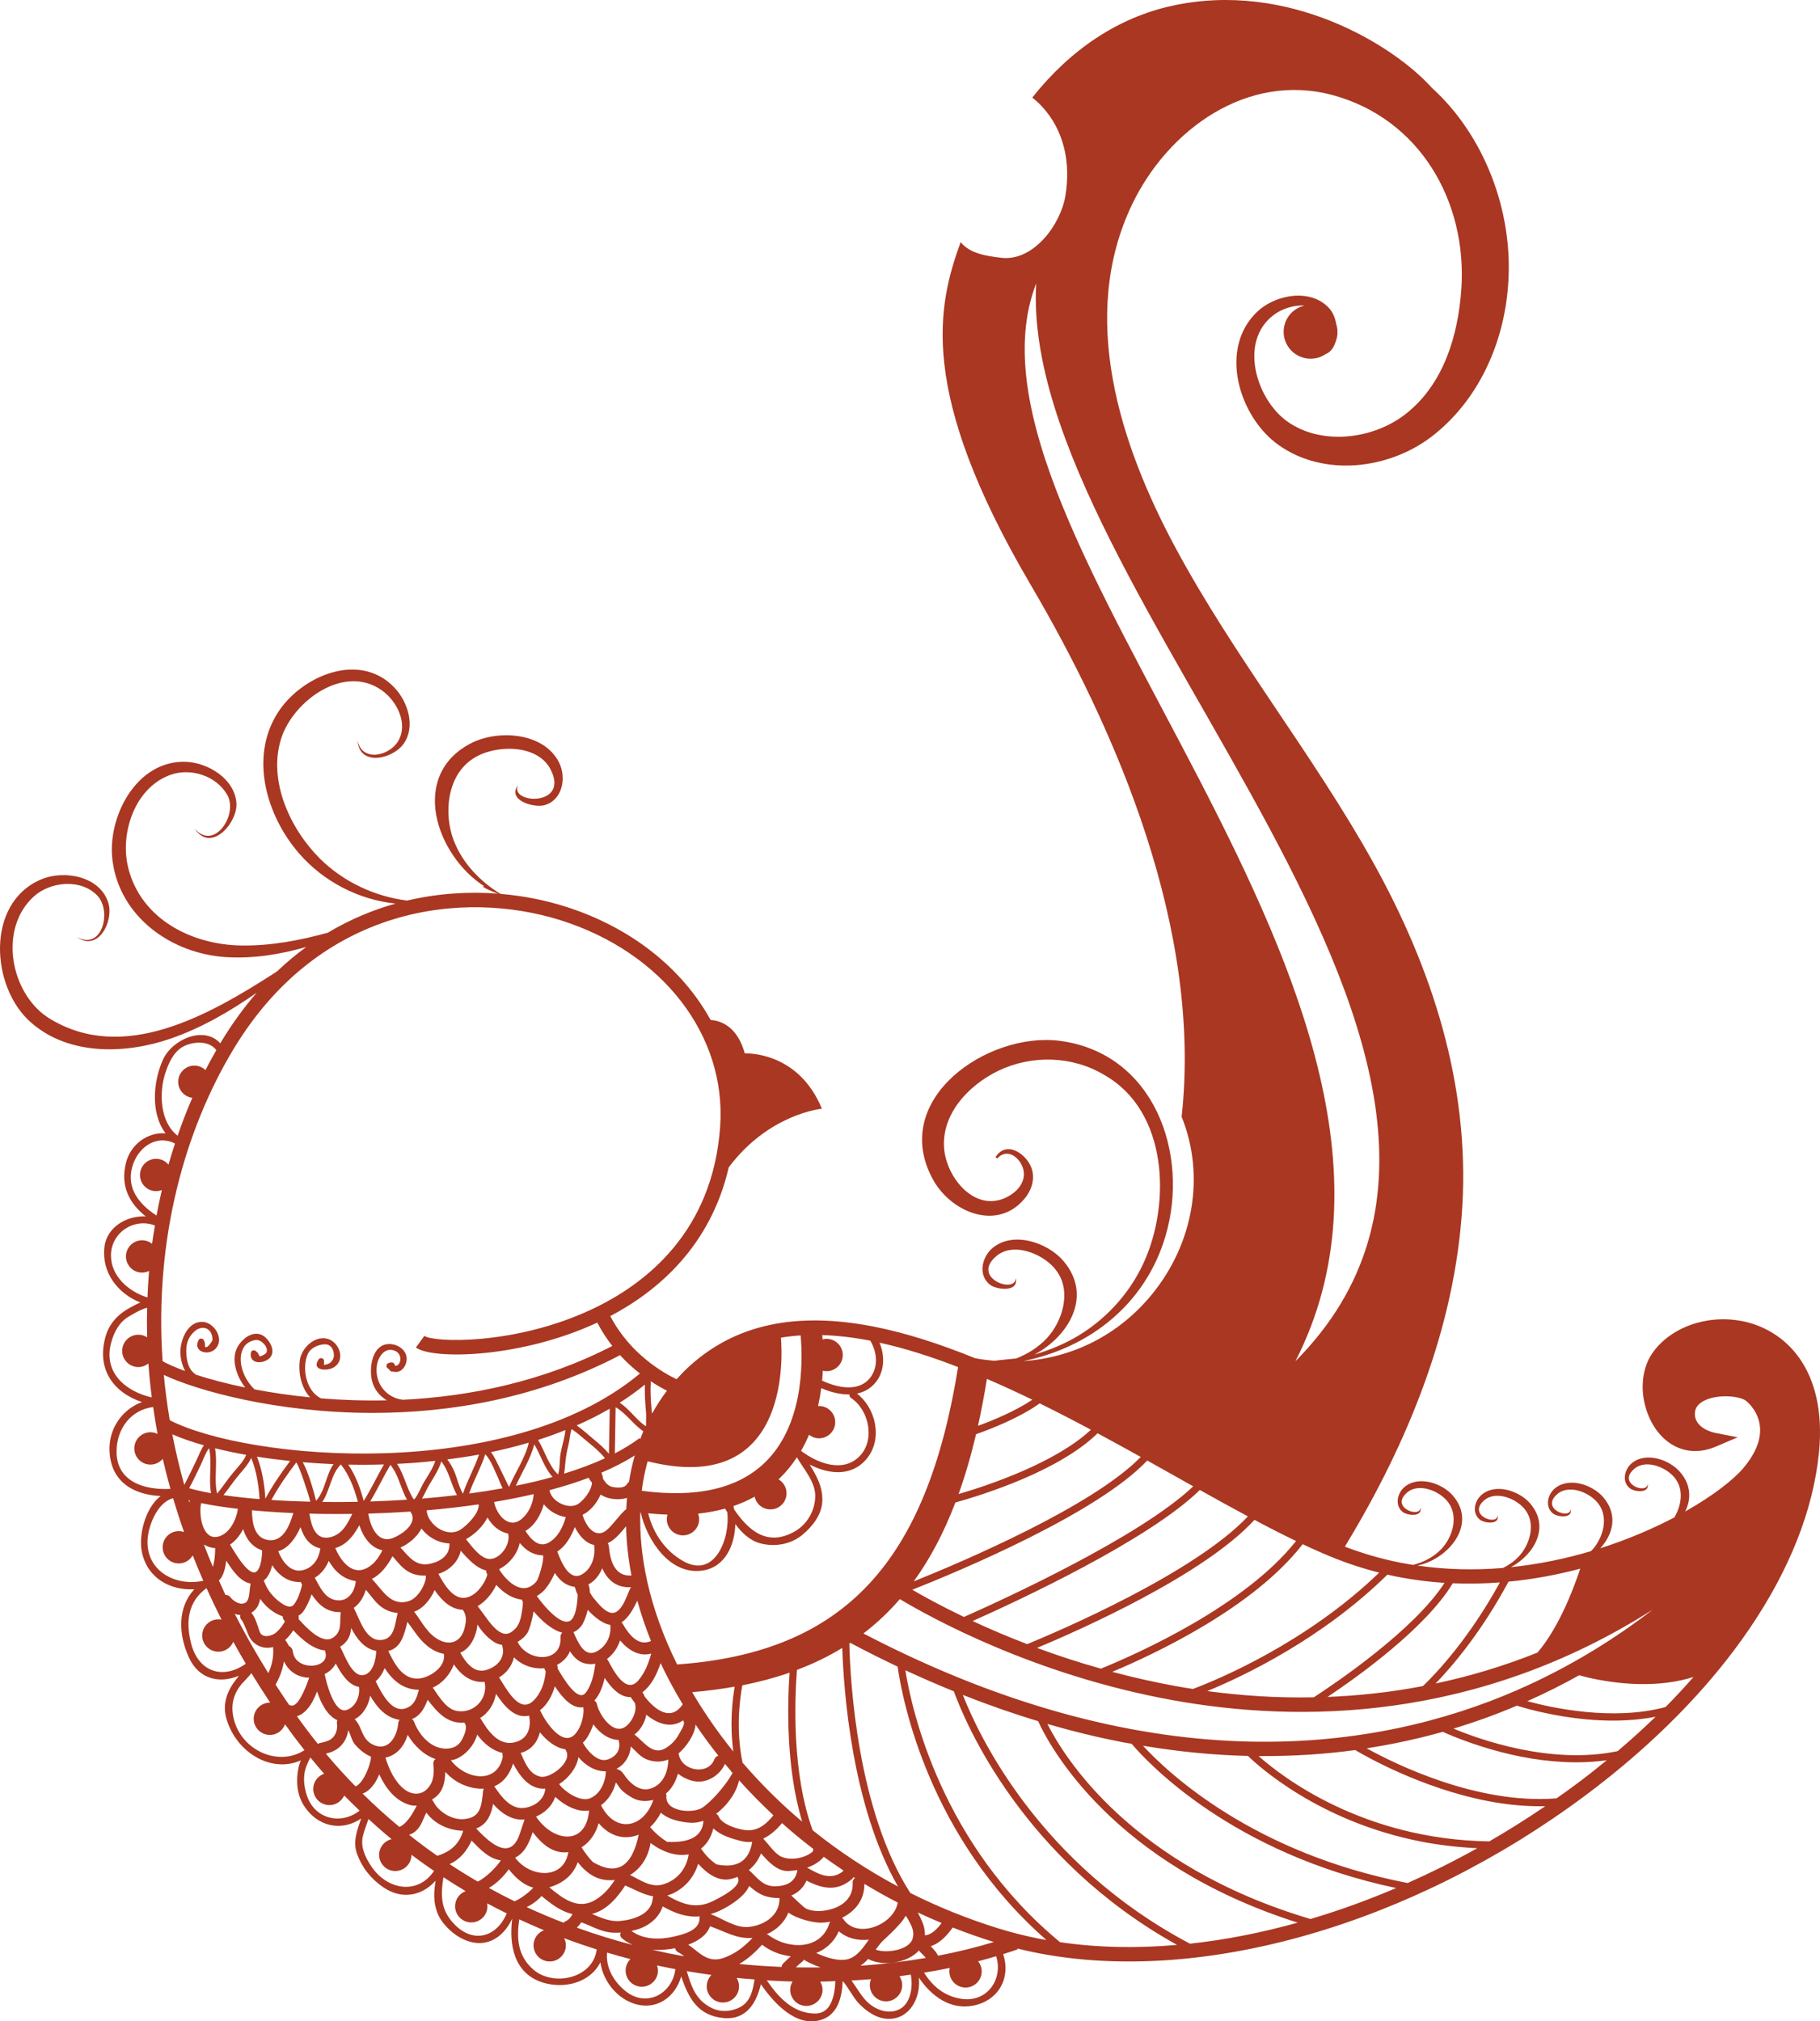 <?xml version="1.0" encoding="UTF-8"?> <svg xmlns="http://www.w3.org/2000/svg" viewBox="0 0 121 134.382" fill="none"><path d="M115.793 87.825C113.458 87.37 111.011 88.261 109.832 89.993C109.102 91.068 109.005 92.684 109.595 94.109C110.107 95.356 111.032 96.199 112.135 96.414C112.765 96.537 113.422 96.451 114.097 96.164L115.525 95.552L114.002 95.254C113.946 95.243 112.562 94.95 112.691 93.865C112.718 93.628 112.844 93.428 113.073 93.257C113.84 92.696 115.373 92.741 115.991 93.067C116.11 93.129 116.787 93.674 116.971 94.605C117.156 95.526 116.801 96.529 115.919 97.582C115.261 98.369 113.9 99.434 112.038 100.486C112.441 99.668 112.441 98.724 111.694 97.858C110.974 97.022 109.39 96.49 108.46 97.298C107.99 97.707 107.813 98.526 108.366 98.95C108.666 99.182 109.696 99.308 109.534 98.638C109.558 99.395 107.46 98.644 108.665 97.639C109.466 96.969 110.891 97.587 111.407 98.336C111.947 99.086 111.778 100.107 111.318 100.879C109.898 101.624 108.233 102.343 106.393 102.931C107.255 101.988 107.581 100.688 106.584 99.531C105.864 98.695 104.279 98.163 103.35 98.971C102.879 99.38 102.704 100.199 103.257 100.624C103.556 100.856 104.586 100.982 104.424 100.312C104.449 101.07 102.35 100.32 103.553 99.314C104.355 98.643 105.779 99.261 106.296 100.011C106.968 100.941 106.552 102.299 105.829 103.067C105.811 103.087 105.79 103.104 105.769 103.124C104.112 103.616 102.326 103.993 100.456 104.186C102.006 103.341 103.077 101.511 101.726 99.946C101.006 99.11 99.421 98.576 98.492 99.385C98.02 99.794 97.845 100.613 98.398 101.037C98.698 101.269 99.728 101.395 99.567 100.725C99.591 101.483 97.492 100.734 98.695 99.727C99.497 99.056 100.921 99.674 101.438 100.424C102.109 101.354 101.694 102.712 100.971 103.48C100.672 103.797 100.315 104.047 99.926 104.24C98.086 104.394 96.174 104.362 94.232 104.08C96.277 103.667 98.246 101.349 96.594 99.432C95.874 98.597 94.288 98.064 93.359 98.872C92.888 99.281 92.713 100.1 93.266 100.524C93.567 100.756 94.595 100.882 94.434 100.212C94.458 100.969 92.359 100.22 93.564 99.213C94.366 98.543 95.79 99.161 96.306 99.91C96.978 100.841 96.562 102.199 95.84 102.966C95.335 103.503 94.662 103.852 93.952 104.036C93.677 103.992 93.401 103.947 93.126 103.893C91.856 103.645 90.607 103.281 89.412 102.824C89.427 102.797 89.442 102.766 89.461 102.74C93.605 95.906 96.755 88.207 97.222 80.159C97.691 72.05 95.212 64.387 91.31 57.364C87.287 50.127 82.026 43.651 78.114 36.347C74.451 29.516 71.696 21.016 75.273 13.575C77.676 8.581 82.961 4.788 88.618 6.328C94.401 7.902 97.55 13.407 97.155 19.21C96.946 22.261 96.001 25.482 93.527 27.464C91.383 29.198 87.87 29.672 85.553 27.998C83.522 26.527 82.341 22.696 84.678 20.941C85.227 20.522 86.012 20.271 86.749 20.312C86.073 20.457 85.515 20.992 85.374 21.719C85.186 22.69 85.821 23.625 86.791 23.815C87.279 23.91 87.758 23.799 88.14 23.538C88.461 23.41 88.669 23.115 88.784 22.757C88.831 22.645 88.867 22.525 88.891 22.403C88.949 22.104 88.925 21.807 88.836 21.536C88.768 21.139 88.611 20.767 88.388 20.514C87.166 19.142 84.824 19.566 83.605 20.706C80.974 23.167 82.381 27.711 84.984 29.57C88.02 31.744 92.376 31.199 95.22 28.994C98.316 26.594 99.981 22.795 100.262 18.996C100.654 13.987 98.612 8.931 95.198 5.842C92.642 2.993 85.655 -1.317 77.91 0.387C74.347 1.172 71.183 3.268 68.629 6.488C68.648 6.531 71.567 8.463 70.832 13.015C70.522 14.926 68.702 17.404 66.554 17.137C65.541 17.012 64.495 16.862 63.865 16.097C62.34 20.322 60.968 26.021 68.531 38.893C74.277 48.675 79.933 61.843 78.558 74.243C80.132 78.133 79.366 82.67 76.56 86.081C74.385 88.729 71.334 90.27 68.026 90.488C72.419 89.602 76.147 86.726 77.488 82.168C79.109 76.672 76.706 70.013 70.464 69.197C65.656 68.572 59.081 73.098 62.041 78.44C63.281 80.671 66.476 81.927 68.251 79.513C68.594 79.025 68.764 78.45 68.638 77.856C68.418 76.835 66.958 75.709 66.184 76.93C66.221 76.962 66.261 76.989 66.299 77.021C67.069 76.168 68.084 77.199 68.073 78.062C68.063 78.713 67.606 79.208 67.074 79.513C64.96 80.727 63.001 78.437 62.78 76.467C62.52 74.109 64.385 72.146 66.374 71.186C68.602 70.117 71.294 70.187 73.42 71.467C77.663 73.87 77.853 80.025 76.021 83.981C75.045 86.088 73.41 87.838 71.389 88.974C70.562 89.434 69.681 89.788 68.774 90.052C71.073 88.832 72.676 86.125 70.686 83.814C69.634 82.592 67.316 81.814 65.958 82.996C65.271 83.594 65.013 84.791 65.821 85.411C66.26 85.749 67.764 85.934 67.528 84.954C67.562 86.061 64.496 84.965 66.255 83.495C67.428 82.514 69.51 83.419 70.263 84.516C71.245 85.875 70.638 87.861 69.582 88.983C69.02 89.579 68.316 90.019 67.553 90.314C67.121 90.361 66.579 90.4 66.109 90.467C65.684 90.427 65.254 90.379 64.823 90.294C62.523 89.359 60.25 88.616 58.069 88.19C52.911 87.186 48.913 88.043 45.854 90.809C45.544 91.089 45.258 91.386 44.981 91.692C44.089 91.266 41.891 90.017 40.574 87.496C43.755 85.818 47.243 82.835 48.449 77.607C51.125 74.033 54.642 73.709 54.642 73.709C53.046 69.828 49.517 70.033 49.517 70.033C49.018 68.24 47.936 67.858 47.243 67.808C45.366 64.395 41.966 61.651 37.565 60.263C36.241 59.846 34.792 59.554 33.272 59.426C31.919 58.601 30.755 57.389 30.175 55.898C29.479 54.108 29.707 51.53 31.477 50.419C32.859 49.504 35.688 49.435 36.584 51.115C37.929 53.638 33.873 53.47 34.432 52.206C33.701 53.228 35.525 53.718 36.19 53.532C37.412 53.193 37.676 51.691 37.161 50.678C36.145 48.677 33.105 48.493 31.317 49.411C27.179 51.539 28.988 56.879 32.217 58.934C31.919 58.847 32.183 59.075 33.111 59.411C31.171 59.263 29.118 59.388 27.066 59.871C24.898 59.598 22.82 58.62 21.262 57.074C19.28 55.092 17.791 51.879 18.702 49.073C19.508 46.588 22.901 44.097 25.41 45.912C26.403 46.629 27.166 48.142 26.454 49.298C25.861 50.257 24.078 50.682 23.769 49.237C23.909 51.005 26.152 50.445 26.847 49.429C27.643 48.271 27.111 46.65 26.221 45.711C23.897 43.26 20.002 44.946 18.449 47.41C16.582 50.371 17.719 54.23 19.87 56.721C21.497 58.605 23.842 59.819 26.297 60.071C24.772 60.499 23.257 61.131 21.794 62.007C19.915 62.525 18 62.885 16.05 62.858C12.749 62.813 9.358 61.105 8.519 57.67C7.967 55.41 8.942 52.413 11.274 51.534C12.647 51.014 14.374 51.555 15.114 52.852C15.848 54.176 14.224 56.603 12.934 55.082C14.036 56.753 15.805 54.691 15.718 53.391C15.606 51.777 13.824 50.694 12.346 50.646C9.066 50.538 7.115 54.317 7.478 57.193C7.956 60.978 11.427 63.418 15.053 63.632C16.851 63.738 18.63 63.452 20.365 62.955C19.699 63.44 19.047 63.98 18.416 64.581C13.81 67.567 8.198 70.698 3.311 67.724C0.709 66.139 -0.148 61.775 2.247 59.6C3.344 58.602 5.374 58.4 6.467 59.536C7.444 60.551 6.815 63.222 5.11 62.294C6.545 63.305 7.553 61.247 7.214 60.066C6.693 58.252 4.277 57.812 2.733 58.465C-0.992 60.042 -0.606 65.674 2.071 67.985C4.584 70.194 8.366 70.081 11.348 69.047C13.407 68.333 15.284 67.241 17.066 65.998C16.223 66.97 15.426 68.061 14.688 69.289C14.674 69.314 14.66 69.34 14.646 69.364C13.574 68.165 11.455 69.091 10.841 70.436C10.182 71.877 9.995 74.022 11.011 75.348C9.838 75.249 8.697 76.058 8.38 77.284C7.979 78.84 8.595 79.997 9.689 80.867C8.434 80.806 7.096 81.567 6.942 82.912C6.747 84.608 7.841 86.006 9.334 86.592C9.069 86.701 8.82 86.841 8.653 86.931C7.873 87.347 7.267 87.976 7.02 88.847C6.395 91.031 7.552 92.584 9.441 93.212C8.127 93.684 7.212 94.99 7.28 96.469C7.375 98.547 8.911 99.376 10.68 99.458C9.648 100.241 9.209 102.079 9.427 103.155C9.783 104.925 11.325 105.746 12.919 105.656C11.809 106.858 11.837 108.6 12.558 110.187C13.231 111.67 14.626 111.936 15.887 111.403C15.815 111.496 15.757 111.577 15.716 111.628C15.135 112.352 14.786 113.223 15.028 114.165C15.602 116.388 17.941 117.941 20.002 117.032C19.93 117.206 19.876 117.373 19.849 117.499C19.671 118.337 19.726 119.273 20.191 120.019C21.095 121.46 22.724 121.777 24.01 120.897C23.745 121.671 23.441 122.439 23.743 123.262C24.078 124.178 24.66 124.897 25.461 125.454C26.715 126.325 28.059 126.035 28.959 125.033C28.846 125.761 28.794 126.457 29.091 127.201C29.353 127.86 30.026 128.518 30.645 128.844C32.162 129.645 33.411 128.919 34.056 127.552C33.831 129.277 34.16 131.197 36.084 131.8C37.56 132.262 39.264 131.779 39.914 130.454C40.088 131.666 40.958 132.8 42.13 133.196C43.632 133.702 44.902 132.768 45.288 131.395C45.773 132.81 46.376 134.016 48.136 134.165C49.64 134.292 50.291 133.135 50.586 131.912C51.441 133.158 52.913 134.78 54.559 134.293C55.703 133.956 55.98 132.779 56.026 131.696C56.407 132.137 56.693 132.75 57.068 133.158C57.572 133.705 58.295 134.209 59.071 134.217C60.505 134.233 61.237 132.769 61.086 131.47C61.904 132.691 63.191 133.663 64.756 133.326C66.416 132.97 67.211 131.465 66.694 129.911C67.02 129.809 67.344 129.706 67.654 129.596L67.633 129.537C68.078 129.649 68.528 129.751 68.985 129.84C79.92 131.97 93.868 127.954 105.392 119.37C114.514 112.566 120.178 104.246 120.933 96.555C121.477 90.958 118.637 88.375 115.8 87.822L115.793 87.825ZM77.981 113.032C86.384 114.551 98.159 114.459 109.875 107.013C107.509 108.839 104.483 110.786 100.829 112.376C91.802 116.305 76.978 118.794 57.403 108.596C58.282 107.922 59.089 107.164 59.826 106.31C61.759 107.475 68.725 111.362 77.981 113.032ZM68.948 109.555C71.774 108.372 80.028 104.723 83.402 101.043C84.35 101.549 85.275 102.022 86.166 102.448C82.749 106.771 75.629 109.941 73.192 110.935C71.675 110.508 70.252 110.037 68.948 109.555ZM100.293 105.15C101.951 104.992 103.546 104.689 105.061 104.287C104.014 107.413 102.903 109.069 102.217 109.867C99.926 110.784 97.659 111.453 95.445 111.921C96.592 110.733 98.499 108.485 100.292 105.15H100.293ZM99.719 105.2C97.69 108.897 95.551 111.182 94.6 112.093C92.42 112.51 90.299 112.735 88.259 112.814C90.318 111.44 94.805 108.219 96.584 105.257C97.644 105.303 98.691 105.278 99.719 105.201V105.2ZM92.938 104.834C93.978 105.036 95.014 105.165 96.038 105.232C94.002 108.383 88.802 111.892 87.343 112.84C84.825 112.891 82.451 112.72 80.263 112.425C82.623 111.454 87.876 108.978 92.24 104.683C92.469 104.733 92.701 104.788 92.936 104.834H92.938ZM91.693 104.552C86.845 109.225 80.974 111.657 79.314 112.284C78.932 112.225 78.553 112.165 78.182 112.097C76.706 111.829 75.294 111.506 73.948 111.145C76.847 109.929 83.354 106.86 86.606 102.66C87.368 103.017 88.112 103.347 88.816 103.626C89.746 103.996 90.71 104.302 91.693 104.551V104.552ZM68.89 18.838C67.708 39.381 105.609 70.865 86.122 90.499C98.442 66.427 62.517 35.337 68.89 18.838ZM79.769 99.055C80.856 99.665 81.926 100.254 82.965 100.811C79.424 104.575 70.439 108.423 68.292 109.304C66.942 108.788 65.725 108.263 64.663 107.769C67.77 106.383 76.376 102.38 79.769 99.055ZM76.272 97.097C76.891 97.442 77.505 97.786 78.11 98.127C78.517 98.358 78.926 98.584 79.329 98.813C75.814 102.163 66.731 106.327 64.087 107.497C62.547 106.758 61.377 106.112 60.653 105.689C63.824 104.433 72.965 100.606 76.272 97.099V97.097ZM75.84 96.858C72.678 100.124 64.082 103.791 60.748 105.133C61.837 103.631 62.755 101.889 63.517 99.889C65.438 99.352 70.416 97.78 72.972 95.287C73.936 95.806 74.894 96.332 75.838 96.857L75.84 96.858ZM65.613 91.669C66.617 92.102 67.624 92.566 68.633 93.055C67.508 93.813 66.026 94.424 65.019 94.792C65.241 93.798 65.438 92.757 65.613 91.669ZM64.892 95.348C65.965 94.969 67.814 94.239 69.121 93.297C70.262 93.86 71.403 94.447 72.528 95.051C70.181 97.244 65.777 98.725 63.729 99.328C64.172 98.096 64.557 96.769 64.892 95.349V95.348ZM58.474 89.263C60.167 89.635 61.917 90.194 63.697 90.885C61.622 103.784 56.197 109.861 45.018 110.656C44.084 108.771 43.419 106.895 43.024 105.109C42.673 103.514 42.528 101.987 42.569 100.541C42.575 100.541 42.584 100.544 42.593 100.544C43.02 102.416 44.548 104.746 46.721 104.41C48.22 104.18 48.849 102.716 48.886 101.325C49.329 101.913 49.862 102.43 50.571 102.61C51.525 102.852 52.59 102.675 53.362 102.025C54.036 101.459 54.652 100.677 54.672 99.752C54.692 98.819 54.28 98.102 53.829 97.367C55.103 98.018 56.636 98.196 57.639 96.957C58.696 95.652 58.235 93.626 56.976 92.647C57.457 92.546 57.898 92.31 58.242 91.87C58.82 91.133 58.83 90.105 58.472 89.262L58.474 89.263ZM62.364 130.018C62.251 129.775 62.062 129.58 61.875 129.383C62.483 129.202 62.991 128.642 63.339 128.143C64.226 128.492 65.136 128.815 66.076 129.107C64.927 129.458 63.683 129.765 62.364 130.018ZM61.489 128.663C61.509 128.256 61.382 127.876 61.185 127.474C61.136 127.372 61.076 127.257 61.011 127.141C61.53 127.386 62.062 127.62 62.601 127.843C62.334 128.206 61.933 128.641 61.489 128.663ZM60.683 128.85C60.49 129.648 58.915 129.888 58.221 129.613C58.341 129.454 58.459 129.292 58.584 129.14C58.691 129.007 59.897 127.986 60.213 127.361C60.222 127.369 60.229 127.379 60.237 127.389C60.343 127.539 60.428 127.704 60.513 127.867C60.684 128.196 60.773 128.478 60.683 128.85ZM59.684 126.492C59.433 127.954 56.983 128.966 56.051 127.566C56.033 127.537 56.01 127.512 55.987 127.491C56.854 127.073 57.489 126.283 57.464 125.24C58.181 125.675 58.922 126.091 59.686 126.487C59.686 126.488 59.684 126.49 59.683 126.492H59.684ZM45.759 129.284C46.394 129.048 46.997 128.66 47.206 128.058C48.218 128.416 48.998 128.922 50.033 128.833C49.481 129.421 48.868 129.906 48.086 130.172C47.023 130.531 46.489 129.778 45.758 129.286L45.759 129.284ZM37.559 127.751C37.521 127.766 37.494 127.796 37.467 127.826C36.644 127.509 35.827 127.161 35.014 126.787C35.394 126.605 35.743 126.344 36.006 126.049C36.662 126.591 37.283 127.073 38.064 127.25C37.944 127.481 37.802 127.646 37.559 127.751ZM32.502 125.512C33.009 125.224 33.494 124.741 33.825 124.269C34.254 124.825 34.804 125.321 35.456 125.492C35.215 125.765 34.705 126.181 34.211 126.403C33.637 126.122 33.066 125.823 32.5 125.511L32.502 125.512ZM27.195 121.979C27.34 121.934 27.482 121.863 27.613 121.753C28.011 121.421 28.124 120.936 28.346 120.5C28.891 121.265 29.862 121.702 30.79 121.709C30.564 122.538 30.001 123.092 29.093 123.368C29.084 123.37 29.079 123.375 29.07 123.376C28.437 122.934 27.81 122.467 27.195 121.978V121.979ZM15.606 107.291C15.729 107.335 15.856 107.364 15.982 107.375C15.945 107.534 16.003 107.659 16.101 107.741C16.149 107.825 16.187 107.915 16.228 108.003C16.332 108.228 16.425 108.458 16.514 108.689C16.691 109.147 17.142 109.498 17.644 109.543C17.824 109.559 17.993 109.539 18.155 109.498C18.208 110.121 18.09 110.682 17.841 111.236C17.019 109.915 16.271 108.6 15.606 107.29V107.291ZM14.032 99.269C13.463 99.168 12.974 99.056 12.577 98.937C12.855 98.417 13.111 97.881 13.364 97.349C13.517 97.026 13.663 96.579 13.9 96.277C14.12 97.247 13.85 98.308 14.032 99.271V99.269ZM42.952 93.913C42.973 94.148 42.942 94.468 42.956 94.761C42.947 94.779 42.939 94.797 42.931 94.816C42.29 94.388 41.853 93.672 41.198 93.257C41.785 92.885 42.343 92.481 42.875 92.048C42.851 92.672 42.897 93.291 42.952 93.912V93.913ZM53.337 121.112C51.866 119.872 50.542 118.548 49.367 117.18C48.919 115.04 49.172 113.019 49.352 112.042C50.462 111.823 51.508 111.544 52.493 111.202C52.352 113.24 52.237 117.514 53.336 121.114L53.337 121.112ZM47.76 116.721C47.649 116.753 47.547 116.826 47.495 116.961C47.079 118.057 45.304 117.725 45.133 116.637C45.128 116.612 45.115 116.596 45.108 116.575C45.618 116.138 46.193 115.333 46.244 114.653C46.712 115.349 47.22 116.039 47.759 116.721H47.76ZM48.582 117.831C48.605 117.817 48.626 117.808 48.648 117.799C48.668 117.821 48.687 117.844 48.706 117.866C48.285 118.653 47.273 119.821 46.653 120.2C46.069 120.558 44.211 120.48 44.305 119.398C44.311 119.337 44.298 119.284 44.278 119.237C44.673 118.903 44.93 118.425 45.072 117.913C45.432 118.2 45.881 118.391 46.285 118.435C47.09 118.521 47.878 117.98 48.199 117.267C48.34 117.438 48.486 117.609 48.632 117.779C48.588 117.818 48.561 117.844 48.582 117.829V117.831ZM51.42 120.682C50.998 121.196 50.548 121.626 49.852 121.679C49.319 121.72 48.019 121.336 47.793 120.787C47.753 120.689 47.687 120.624 47.611 120.582C48.376 120.012 48.98 119.132 49.135 118.353C49.846 119.148 50.609 119.927 51.42 120.682ZM19.84 107.415C19.921 107.371 19.997 107.316 20.07 107.246C20.229 107.091 20.532 106.543 20.716 105.992C21.164 106.655 21.69 107.198 22.649 107.177C22.649 107.177 22.652 107.177 22.654 107.177C22.562 107.791 22.778 108.442 22.151 108.867C21.461 109.335 20.468 108.327 19.852 107.639C19.876 107.555 19.867 107.48 19.84 107.418V107.415ZM38.719 104.65C37.828 105.195 37.29 103.763 37.062 103.183C37.058 103.172 37.05 103.165 37.044 103.153C37.593 102.811 37.976 102.15 38.217 101.518C38.491 102.08 38.926 102.595 39.509 102.716C39.507 102.743 39.505 102.77 39.508 102.8C39.578 103.501 39.348 104.263 38.72 104.648L38.719 104.65ZM39.696 109.776C38.833 110.259 38.407 109.115 38.125 108.509C38.316 108.433 38.495 108.296 38.659 108.082C38.795 107.905 38.961 107.493 39.078 107.024C39.396 107.385 39.788 107.709 40.185 107.903C40.324 107.971 40.454 108.007 40.58 108.025C40.58 108.035 40.576 108.043 40.577 108.052C40.645 108.758 40.321 109.427 39.696 109.776ZM30.171 110.649C30.674 111.379 31.329 111.887 32.227 111.814C32.227 111.827 32.224 111.838 32.227 111.851C32.432 112.943 31.535 113.905 30.424 113.755C29.677 113.653 29.202 112.806 28.77 112.192C29.384 111.936 29.94 111.317 30.171 110.649ZM27.819 111.593C26.748 111.655 26.219 110.584 25.814 109.758C26.681 109.556 26.882 108.641 27.086 107.823C27.506 108.374 27.834 108.951 28.401 109.417C28.741 109.696 29.113 109.877 29.509 109.951C29.667 110.84 28.526 111.553 27.819 111.594V111.593ZM30.599 109.873C31.265 109.606 31.67 108.791 31.741 107.996C31.81 108.106 31.881 108.215 31.957 108.316C32.217 108.66 32.517 108.956 32.885 109.183C33.043 109.28 33.214 109.331 33.387 109.356C33.389 109.378 33.385 109.396 33.392 109.419C33.627 110.222 33.039 110.829 32.298 111.031C31.49 111.25 30.954 110.505 30.598 109.871L30.599 109.873ZM32.975 112.606C33.523 113.415 34.213 114.277 35.177 114.058C35.328 114.841 35.111 115.596 34.248 115.824C33.156 116.112 32.431 115.063 31.967 114.274C31.953 114.25 31.933 114.237 31.916 114.218C32.49 113.871 32.856 113.266 32.977 112.606H32.975ZM33.178 111.52C33.682 111.225 34.044 110.733 34.169 110.178C34.701 110.731 35.476 110.972 36.196 110.911C36.203 110.962 36.221 111.014 36.254 111.068C36.262 111.082 36.272 111.099 36.282 111.115C36.222 111.838 35.978 112.577 35.443 113.083C34.498 113.981 33.617 112.167 33.178 111.522V111.52ZM37.03 110.686C37.406 110.495 37.719 110.194 37.893 109.776C38.03 109.999 38.196 110.201 38.427 110.373C38.758 110.617 39.185 110.674 39.584 110.609C39.488 111.272 39.347 112.021 38.937 112.54C38.419 113.196 37.477 111.619 37.071 110.924C37.071 110.906 37.074 110.888 37.074 110.871C37.075 110.798 37.057 110.737 37.029 110.684L37.03 110.686ZM37.269 108.83C37.362 110.631 35.023 110.474 34.412 109.151C34.681 109.004 34.917 108.793 35.075 108.54C35.177 108.378 35.381 107.741 35.476 107.122C35.988 107.733 36.7 108.375 37.383 108.543C37.31 108.606 37.262 108.7 37.269 108.83ZM36.886 112.107C37.378 112.854 38.035 113.621 38.775 113.5C38.792 113.514 38.802 113.53 38.822 113.543C38.737 113.493 38.785 113.523 38.794 113.638C38.805 113.803 38.782 113.969 38.754 114.131C38.685 114.517 38.538 114.915 38.29 115.223C37.457 116.264 36.268 114.482 35.951 113.789C35.937 113.759 35.917 113.742 35.9 113.719C35.898 113.714 35.897 113.708 35.897 113.704C36.391 113.322 36.708 112.734 36.886 112.109V112.107ZM38.84 115.773C39.04 115.555 39.286 115.113 39.447 114.635C39.863 115.219 40.471 115.659 41.134 115.673C41.137 115.695 41.132 115.716 41.139 115.742C41.3 116.344 40.925 116.827 40.351 116.987C39.707 117.165 39.013 116.357 38.751 115.855C38.781 115.827 38.81 115.804 38.84 115.773ZM41.936 116.106C42.285 116.417 42.57 116.814 43.025 116.978C43.523 117.159 43.971 117.151 44.42 116.98C44.422 116.992 44.427 117.005 44.431 117.018C44.404 117.853 44.058 118.689 43.187 118.924C42.567 119.091 41.974 118.63 41.624 118.166C41.422 117.899 41.348 117.704 41.024 117.613C41.018 117.602 41.016 117.589 41.01 117.579C41.554 117.296 41.897 116.714 41.936 116.106ZM41.697 114.7C40.83 115.506 39.842 114.015 39.686 113.298C39.66 113.179 39.596 113.102 39.515 113.059C39.871 112.67 40.077 112.106 40.201 111.549C40.632 112.208 41.232 112.862 41.942 112.823C41.953 112.854 41.967 112.886 41.99 112.918C42.059 113.019 42.134 113.118 42.211 113.216C42.365 113.732 42.069 114.353 41.697 114.701V114.7ZM38.194 105.493C38.207 105.525 38.225 105.556 38.246 105.583C38.278 105.727 38.336 105.879 38.407 106.02C38.406 106.184 38.389 106.348 38.371 106.511C38.333 106.859 38.27 107.241 38.095 107.545C37.568 108.463 36.157 106.777 35.689 106.105C35.836 106.02 35.982 105.911 36.128 105.774C36.334 105.578 36.666 105.092 36.887 104.573C37.203 105.055 37.615 105.426 38.194 105.491V105.493ZM35.665 105.133C34.8 106.152 33.769 105.227 33.211 104.381C33.211 104.371 33.211 104.361 33.211 104.353C33.21 104.334 33.202 104.322 33.197 104.305C33.214 104.296 33.233 104.29 33.249 104.282C33.873 103.957 34.405 103.295 34.553 102.576C34.951 103.063 35.446 103.395 36.106 103.401C36.183 103.736 35.803 104.975 35.666 105.133H35.665ZM34.688 106.341C34.705 106.394 34.729 106.442 34.763 106.483C34.763 106.512 34.763 106.558 34.76 106.628C34.753 106.842 34.715 107.054 34.678 107.263C34.582 107.796 34.469 108.181 33.993 108.501C33.175 109.052 32.368 107.54 31.755 106.779C32.25 106.495 32.726 105.947 32.993 105.364C33.473 105.893 34.066 106.287 34.689 106.341H34.688ZM31.528 105.965C30.38 106.775 29.646 105.539 29.145 104.633C29.877 104.408 30.479 103.822 30.63 103.093C31.104 103.637 31.672 104.258 32.326 104.408C32.32 104.501 32.347 104.592 32.4 104.666C32.285 105.167 31.866 105.726 31.528 105.965ZM30.773 107.02C30.782 107.04 30.791 107.059 30.806 107.081C31.046 107.442 30.985 107.835 30.888 108.235C30.697 109.027 30.076 109.427 29.285 109.069C28.445 108.689 28.066 107.838 27.533 107.146C28.089 106.972 28.613 106.359 28.895 105.71C29.363 106.398 29.961 106.992 30.773 107.022V107.02ZM27.216 106.429C25.974 106.85 25.427 105.688 24.721 104.969C25.324 104.674 25.788 104.046 26.093 103.459C26.466 103.87 26.764 104.316 27.305 104.567C27.629 104.718 27.973 104.76 28.319 104.75C28.322 105.365 27.753 106.246 27.216 106.429ZM25.498 106.928C25.785 107.106 26.107 107.201 26.438 107.237C26.24 107.983 26.247 109.001 25.285 109.031C24.279 109.062 23.898 107.588 23.519 106.894C23.914 106.618 24.181 106.17 24.324 105.688C24.7 106.122 24.99 106.614 25.499 106.93L25.498 106.928ZM23.652 105.133C23.581 105.855 23.112 106.522 22.313 106.375C21.57 106.238 21.268 105.491 20.928 104.891C21.355 104.635 21.662 104.237 21.856 103.77C22.258 104.463 22.82 104.989 23.656 105.115C23.656 105.122 23.653 105.126 23.652 105.133ZM23.235 108.763C23.301 108.587 23.33 108.41 23.344 108.231C23.733 108.949 24.192 109.594 25.014 109.757C24.997 110.341 24.789 111.283 24.131 111.365C23.385 111.458 22.901 110 22.627 109.506C22.621 109.495 22.611 109.491 22.604 109.481C22.884 109.314 23.115 109.073 23.233 108.763H23.235ZM25.571 110.897C26.116 111.733 26.808 112.328 27.85 112.339C27.695 112.871 27.577 113.376 26.948 113.578C25.99 113.886 25.301 112.421 24.976 111.772C25.242 111.543 25.44 111.236 25.573 110.897H25.571ZM28.431 113.004C29.093 113.858 29.736 114.603 30.879 114.526C30.886 114.54 30.892 114.554 30.902 114.568C31.101 114.867 30.852 115.383 30.712 115.656C30.489 116.091 30.072 116.264 29.605 116.251C28.609 116.224 27.848 115.315 27.529 114.463C27.497 114.382 27.445 114.328 27.387 114.284C27.934 114.085 28.222 113.56 28.433 113.002L28.431 113.004ZM30.107 117.004C30.791 116.85 31.515 116.104 31.724 115.319C32.176 115.92 32.722 116.379 33.419 116.541C33.397 116.626 33.404 116.701 33.432 116.764C33.088 118.637 30.956 118.333 29.976 117.022C30.019 117.015 30.063 117.013 30.107 117.002V117.004ZM34.111 117.239C34.581 118.122 35.217 118.977 36.256 118.913C36.187 119.645 35.538 120.111 34.841 120.193C33.969 120.296 33.325 119.452 32.902 118.812C32.888 118.791 32.873 118.774 32.858 118.757C33.493 118.492 33.908 117.915 34.111 117.237V117.239ZM35.937 118.115C35.183 117.961 34.897 117.165 34.617 116.535C35.323 116.355 35.732 115.808 35.897 115.166C36.357 115.732 36.961 116.215 37.58 116.292C37.59 116.314 37.599 116.333 37.613 116.355C38.109 117.115 36.59 118.25 35.938 118.117L35.937 118.115ZM38.454 116.814C38.915 117.371 39.573 117.775 40.286 117.76C40.286 117.767 40.282 117.772 40.282 117.777C40.253 118.479 39.916 119.272 39.227 119.553C38.58 119.817 37.549 119.126 37.18 118.617C37.177 118.615 37.174 118.612 37.173 118.609C37.785 118.23 38.359 117.511 38.454 116.813V116.814ZM40.946 118.5C41.065 118.646 41.185 118.851 41.259 118.933C41.488 119.186 41.789 119.381 42.086 119.544C42.499 119.769 42.987 119.773 43.435 119.658C42.809 121.532 40.922 121.928 39.958 120.016C40.453 119.658 40.785 119.105 40.945 118.5H40.946ZM43.936 120.507C44.42 120.96 45.236 121.135 45.907 121.18C46.193 121.198 46.483 121.147 46.767 121.046C46.708 122.054 45.907 122.525 44.353 122.45C43.923 122.181 43.548 121.855 43.222 121.473C43.498 121.217 43.742 120.896 43.936 120.507ZM45.458 114.472C45.551 114.633 45.244 115.096 45.161 115.253C44.936 115.677 44.646 115.988 44.227 116.233C43.392 116.725 42.796 115.784 42.182 115.314C42.598 114.995 42.87 114.511 42.969 113.996C43.731 114.623 44.63 114.919 45.424 114.369C45.432 114.403 45.438 114.435 45.458 114.471V114.472ZM42.431 111.727C41.604 112.683 40.758 111.014 40.424 110.383C40.403 110.344 40.376 110.32 40.349 110.293C40.76 110.001 41.062 109.55 41.225 109.059C41.773 109.706 42.496 110.153 43.298 109.931C43.118 110.576 42.867 111.223 42.431 111.727ZM40.428 107.157C40.059 106.978 39.763 106.594 39.501 106.287C39.385 106.15 39.303 106.017 39.218 105.865C39.211 105.665 39.18 105.483 39.119 105.334C39.538 105.122 39.846 104.72 40.041 104.261C40.365 105.007 40.944 105.562 41.935 105.522C41.947 105.522 41.956 105.515 41.97 105.514C41.942 105.543 41.912 105.573 41.891 105.617C41.646 106.129 41.257 107.56 40.427 107.156L40.428 107.157ZM41.938 104.745C40.829 104.788 40.562 103.71 40.48 102.8C40.472 102.718 40.443 102.651 40.402 102.596C40.898 102.364 41.26 101.906 41.625 101.47C41.648 102.534 41.767 103.63 41.983 104.75C41.967 104.75 41.955 104.745 41.939 104.745H41.938ZM41.638 100.34C41.614 100.355 41.588 100.363 41.564 100.385C41.157 100.764 40.842 101.228 40.447 101.621C39.647 102.422 38.973 101.522 38.73 100.709C39.233 100.463 39.689 99.939 39.929 99.355C39.939 99.362 39.948 99.37 39.958 99.377C40.217 99.543 40.519 99.629 40.823 99.659C41.109 99.687 41.414 99.671 41.687 99.582C41.665 99.832 41.648 100.087 41.638 100.342V100.34ZM38.446 99.98C37.813 100.397 36.65 99.828 36.529 99.07C37.446 98.827 38.32 98.551 39.145 98.242C39.16 98.299 39.187 98.356 39.231 98.406C39.276 98.457 39.317 98.514 39.356 98.574C39.333 99.107 38.789 99.752 38.446 99.978V99.98ZM37.615 100.859C37.423 101.528 37.096 102.207 36.474 102.556C35.809 102.93 35.273 102.309 34.932 101.777C35.538 101.436 35.965 100.711 36.153 100.001C36.508 100.456 37.048 100.77 37.615 100.859ZM34.623 101.026C33.788 101.664 32.995 100.656 32.849 99.852C33.748 99.703 34.627 99.528 35.48 99.331C35.443 99.97 35.132 100.639 34.624 101.026H34.623ZM33.784 101.953C33.957 102.637 33.33 103.568 32.636 103.641C32.02 103.705 31.418 102.876 30.981 102.329C31.547 102.017 32.115 101.476 32.41 100.883C32.712 101.421 33.189 101.835 33.784 101.954V101.953ZM30.615 101.692C29.704 102.265 28.438 101.365 28.362 100.408C29.523 100.309 30.683 100.179 31.824 100.012C31.892 100.594 31 101.451 30.616 101.691L30.615 101.692ZM29.879 102.609C29.92 103.379 29.319 103.801 28.602 103.96C27.629 104.174 27.183 103.48 26.626 102.885C27.183 102.634 27.742 102.166 28.024 101.616C28.452 102.195 29.142 102.582 29.879 102.609ZM26.089 102.26C25.092 102.619 24.615 101.455 24.485 100.626C25.407 100.6 26.345 100.555 27.287 100.492C27.294 100.504 27.295 100.517 27.305 100.531C27.805 101.285 26.701 102.039 26.09 102.26H26.089ZM25.425 103.063C25.16 103.589 24.81 104.09 24.243 104.311C23.293 104.682 22.59 103.641 22.289 102.914C23.041 102.708 23.508 102.087 23.89 101.403C24.156 102.206 24.658 102.912 25.425 103.064V103.063ZM22.054 102.17C20.975 102.496 20.699 101.442 20.57 100.629C21.187 100.646 21.819 100.654 22.465 100.654C22.779 100.654 23.099 100.651 23.419 100.647C23.108 101.289 22.781 101.95 22.052 102.17H22.054ZM21.299 102.94C21.201 103.605 20.856 104.189 20.169 104.378C19.347 104.605 18.77 103.829 18.498 103.129C19.191 102.924 19.667 102.233 19.979 101.527C20.193 102.213 20.582 102.776 21.299 102.94ZM17.776 102.374C16.873 102.203 16.764 101.173 16.75 100.405C17.604 100.484 18.527 100.548 19.501 100.591C19.259 101.401 18.822 102.572 17.776 102.374ZM17.432 103.074C17.432 103.074 17.429 103.085 17.429 103.091C17.415 103.489 17.371 104.088 17.119 104.412C16.637 105.03 15.592 103.173 15.291 102.686C15.654 102.452 15.948 102.077 16.166 101.656C16.363 102.293 16.739 102.834 17.433 103.074H17.432ZM16.967 107.014C17.153 106.819 17.245 106.558 17.3 106.294C17.515 106.606 17.778 106.882 18.122 107.118C18.32 107.255 18.555 107.375 18.798 107.454C18.791 107.55 18.821 107.651 18.904 107.741C18.918 107.755 18.933 107.772 18.947 107.787C18.804 108.051 18.62 108.287 18.399 108.496C18.128 108.755 17.445 108.962 17.265 108.481C17.15 108.173 16.991 107.513 16.706 107.221C16.798 107.167 16.885 107.099 16.967 107.014ZM18.198 106.147C17.875 105.811 17.703 105.504 17.534 105.078C17.835 104.85 18.002 104.462 18.094 104.053C18.518 104.722 19.167 105.217 19.996 105.173C20.013 105.23 20.037 105.283 20.078 105.326C20.075 105.346 20.074 105.361 20.07 105.391C20.043 105.555 19.99 105.715 19.938 105.873C19.846 106.157 19.713 106.464 19.519 106.696C19.193 107.085 18.406 106.365 18.198 106.15V106.147ZM19.498 108.382C20.088 109.004 20.816 109.659 21.615 109.724C21.618 109.751 21.615 109.776 21.624 109.806C21.996 110.954 19.64 111.144 19.47 109.8C19.449 109.638 19.365 109.496 19.221 109.44C19.159 109.332 19.097 109.224 19.029 109.118C19.006 109.084 18.982 109.058 18.955 109.034C19.162 108.844 19.347 108.624 19.497 108.382H19.498ZM22.32 110.591C22.683 111.272 23.17 112.038 23.863 112.147C23.967 112.738 23.629 113.52 23.018 113.689C22.209 113.91 21.697 111.86 21.598 111.35C21.594 111.331 21.583 111.318 21.577 111.3C21.901 111.136 22.171 110.897 22.32 110.591ZM24.61 112.731C25.062 113.512 25.655 114.205 26.573 114.341C26.522 114.398 26.482 114.471 26.475 114.564C26.403 115.444 25.823 116.472 24.808 115.991C24.001 115.609 24.11 114.819 23.58 114.294C24.147 114.004 24.505 113.377 24.611 112.73L24.61 112.731ZM27.105 115.335C27.529 116.046 28.186 116.694 28.961 116.944C28.865 117.004 28.797 117.104 28.809 117.255C28.857 117.879 28.868 118.444 28.404 118.926C27.963 119.384 27.338 119.31 26.881 118.954C26.243 118.456 25.855 117.603 25.625 116.848C26.393 116.695 26.878 116.073 27.106 115.333L27.105 115.335ZM28.953 119.476C29.466 119.079 29.598 118.422 29.605 117.797C30.233 118.492 31.113 118.923 32.078 118.916C32.109 118.916 32.136 118.909 32.167 118.907C32.141 118.954 32.122 119.009 32.115 119.071C32.011 120.058 31.975 120.887 30.755 120.941C30.018 120.974 29.147 120.441 28.82 119.783C28.792 119.723 28.753 119.681 28.712 119.648C28.796 119.593 28.877 119.535 28.954 119.476H28.953ZM32.782 119.927C33.33 120.551 34.03 121.036 34.876 120.965C34.763 121.285 34.66 121.606 34.552 121.928C33.885 123.924 32.323 122.246 31.656 121.562C32.383 121.29 32.65 120.659 32.782 119.927ZM35.416 121.802C36.009 122.58 36.77 123.27 37.785 123.13C37.475 125.01 35.224 124.832 34.247 123.499C34.897 123.178 35.18 122.508 35.416 121.804V121.802ZM35.638 120.769C36.235 120.514 36.702 120.061 36.916 119.459C37.515 120.026 38.406 120.502 39.164 120.361C38.973 122.734 36.774 122.475 35.638 120.769ZM39.801 121.207C40.572 122.129 41.581 122.337 42.462 121.969C42.024 124.115 41.011 124.727 39.42 123.795C39.13 123.495 38.883 123.163 38.663 122.811C39.249 122.451 39.614 121.863 39.802 121.207H39.801ZM43.249 122.522C44.08 123.157 45.005 123.43 45.785 123.279C45.638 124.238 45.029 124.993 44.089 125.275C43.277 125.516 42.588 124.995 41.887 124.651C42.648 124.207 43.121 123.389 43.25 122.524L43.249 122.522ZM44.836 125.828C45.646 125.402 46.163 124.728 46.419 123.908C47.001 124.562 47.807 125.15 48.677 124.898C48.798 124.863 48.914 124.823 49.026 124.778C49.446 125.392 47.833 126.164 47.422 126.374C46.305 126.943 45.366 126.604 44.358 126.014C44.512 125.97 44.67 125.914 44.834 125.828H44.836ZM47.64 123.949C47.247 123.682 46.917 123.351 46.65 122.958C46.635 122.937 46.617 122.918 46.602 122.901C46.977 122.611 47.273 122.173 47.426 121.552C47.903 122.019 48.629 122.231 49.27 122.394C49.527 122.459 49.773 122.47 50.011 122.445C49.801 123.726 49.012 124.227 47.64 123.949ZM50.595 123.215C51.109 123.792 51.689 124.442 52.476 124.386C52.657 124.374 52.836 124.351 53.016 124.321C53.013 124.33 53.009 124.338 53.008 124.347C52.887 125.154 52.231 125.397 51.52 125.403C50.684 125.409 50.331 124.795 49.787 124.323C50.148 124.03 50.423 123.661 50.595 123.214V123.215ZM53.62 125.025C54.671 125.569 55.673 125.791 56.688 124.88C56.714 124.856 56.726 124.823 56.743 124.792C56.775 124.814 56.81 124.833 56.843 124.855C56.748 124.914 56.681 125.013 56.688 125.164C56.748 126.316 55.792 126.901 54.751 127.027C54.381 127.072 53.941 127.052 53.6 126.891C53.392 126.792 52.753 126.124 52.603 126.019C53.061 125.83 53.425 125.488 53.618 125.024L53.62 125.025ZM56.026 124.42C55.229 125.034 54.436 124.61 53.661 124.163C54.087 124.019 54.468 123.79 54.768 123.444C55.194 123.755 55.633 124.057 56.078 124.354C56.059 124.375 56.038 124.395 56.026 124.42ZM54.044 123.087C53.501 123.559 52.526 123.709 51.93 123.427C51.493 123.221 51.099 122.602 50.74 122.235C51.213 122.01 51.629 121.644 51.971 121.227C51.978 121.218 51.979 121.208 51.985 121.198C52.65 121.791 53.35 122.367 54.078 122.925C54.056 122.979 54.041 123.033 54.043 123.087H54.044ZM48.755 116.444C47.709 115.154 46.799 113.829 46.018 112.498C47.002 112.413 47.944 112.29 48.845 112.13C48.685 113.058 48.508 114.656 48.755 116.444ZM42.861 112.792C42.819 112.692 42.772 112.593 42.711 112.501C43.311 112.052 43.675 111.305 43.918 110.564C44.348 111.477 44.839 112.393 45.389 113.304C44.59 114.496 43.527 113.649 42.86 112.792H42.861ZM41.398 107.949C41.375 107.909 41.346 107.884 41.318 107.859C41.785 107.562 42.117 106.944 42.372 106.418C42.614 107.297 42.916 108.192 43.281 109.096C42.448 109.48 41.81 108.671 41.399 107.951L41.398 107.949ZM42.771 95.154C42.697 95.326 42.631 95.503 42.564 95.679L42.515 95.612C42.025 95.977 41.475 96.314 40.876 96.626C40.888 95.602 40.921 94.578 40.928 93.555C41.633 93.96 42.097 94.697 42.772 95.154H42.771ZM42.202 96.763C42.039 97.329 41.912 97.915 41.818 98.513C41.772 98.544 41.73 98.587 41.697 98.646C41.52 98.967 41.008 98.913 40.704 98.85C40.42 98.79 40.249 98.559 40.093 98.315C40.077 98.174 40.04 98.036 39.983 97.906C40.789 97.564 41.532 97.182 42.201 96.763H42.202ZM40.484 96.649C40.188 96.29 39.832 95.984 39.474 95.687C39.099 95.376 38.737 95.044 38.34 94.762C39.099 94.43 39.834 94.061 40.536 93.653C40.528 94.652 40.496 95.649 40.484 96.647V96.649ZM39.064 95.851C39.474 96.185 39.892 96.53 40.221 96.947C39.389 97.332 38.474 97.671 37.501 97.97C37.55 97.719 37.566 97.459 37.589 97.21C37.626 96.789 37.713 96.377 37.812 95.966C37.879 95.692 37.898 95.298 38.005 95.004C38.379 95.256 38.712 95.563 39.064 95.85V95.851ZM37.552 95.359C37.477 95.776 37.354 96.185 37.275 96.602C37.19 97.048 37.238 97.581 37.105 98.028C36.475 97.438 36.224 96.476 35.773 95.728C36.392 95.531 36.999 95.309 37.593 95.072C37.583 95.147 37.573 95.233 37.552 95.359ZM36.737 98.193C35.954 98.411 35.136 98.605 34.296 98.775C34.705 97.853 35.279 96.996 35.518 96.018C35.947 96.73 36.184 97.582 36.739 98.193H36.737ZM33.849 98.85C33.839 98.835 33.83 98.823 33.817 98.8C33.75 98.678 33.691 98.552 33.63 98.427C33.483 98.124 33.339 97.819 33.187 97.517C33.039 97.223 32.87 96.841 32.642 96.538C33.492 96.362 34.33 96.153 35.153 95.91C34.917 96.95 34.261 97.864 33.849 98.848V98.85ZM33.111 98.24C33.176 98.374 33.279 98.691 33.419 98.943C32.688 99.076 31.943 99.192 31.188 99.294C31.496 98.403 31.978 97.579 32.262 96.68C32.651 97.079 32.904 97.811 33.112 98.242L33.111 98.24ZM30.777 99.303C30.507 98.837 30.407 98.306 30.196 97.807C30.081 97.538 29.923 97.27 29.738 97.025C30.444 96.934 31.148 96.83 31.848 96.701C31.548 97.591 31.07 98.41 30.779 99.303H30.777ZM30.378 99.397C29.608 99.489 28.831 99.567 28.056 99.629C28.235 99.323 28.373 98.984 28.549 98.692C28.847 98.198 29.174 97.713 29.339 97.155C29.864 97.819 29.977 98.67 30.38 99.397H30.378ZM28.212 98.496C27.99 98.858 27.827 99.322 27.557 99.667C27.538 99.667 27.519 99.67 27.5 99.671C27.021 98.943 26.882 98.04 26.395 97.321C27.239 97.28 28.089 97.213 28.939 97.121C28.776 97.615 28.482 98.056 28.21 98.496H28.212ZM27.056 99.703C26.235 99.756 25.416 99.796 24.61 99.821C25.09 99.028 25.482 98.185 25.954 97.387C26.506 98.053 26.635 98.956 27.056 99.703ZM24.181 99.78C23.949 98.927 23.648 98.096 23.153 97.369C23.472 97.376 23.794 97.38 24.117 97.38C24.583 97.38 25.054 97.371 25.526 97.358C25.065 98.158 24.673 98.998 24.182 99.78H24.181ZM23.796 99.843C22.989 99.858 22.197 99.861 21.426 99.851C21.948 99.087 22 98.011 22.662 97.355C23.232 98.083 23.552 98.954 23.795 99.843H23.796ZM21.014 99.773C20.863 99.154 20.507 97.883 20.128 97.209C20.794 97.266 21.475 97.309 22.171 97.338C21.666 98.066 21.613 99.125 21.014 99.773ZM20.252 98.606C20.386 99.008 20.526 99.419 20.631 99.835C19.725 99.813 18.856 99.775 18.039 99.719C18.524 98.844 19.095 98.016 19.699 97.22C19.709 97.236 19.722 97.256 19.736 97.28C19.805 97.404 19.86 97.538 19.914 97.668C20.04 97.975 20.147 98.291 20.252 98.605V98.606ZM17.641 99.636C17.592 98.715 17.428 97.701 17.081 96.841C17.785 96.953 18.524 97.048 19.286 97.128C18.686 97.927 18.118 98.758 17.641 99.636ZM17.254 99.662C16.377 99.591 15.571 99.501 14.856 99.398C15.223 98.943 15.545 98.449 15.924 98.004C16.199 97.681 16.52 97.326 16.701 96.927C17.046 97.754 17.207 98.773 17.255 99.662H17.254ZM15.554 97.84C15.158 98.305 14.828 98.828 14.435 99.295C14.21 98.341 14.48 97.267 14.295 96.282C14.938 96.444 15.633 96.59 16.367 96.721C16.199 97.141 15.835 97.51 15.554 97.841V97.84ZM15.817 100.308C15.708 101.029 15.295 101.899 14.585 102.133C13.449 102.51 13.213 100.681 13.363 99.983C13.367 99.963 13.363 99.946 13.363 99.927C14.056 100.072 14.883 100.2 15.815 100.308H15.817ZM13.086 97.026C12.816 97.592 12.546 98.163 12.251 98.718C11.936 97.585 11.67 96.465 11.456 95.356C12.053 95.615 12.758 95.861 13.557 96.086C13.357 96.37 13.224 96.735 13.086 97.026ZM12.623 99.751C12.62 99.76 12.615 99.764 12.612 99.775C12.603 99.811 12.599 99.85 12.592 99.888C12.575 99.834 12.557 99.78 12.541 99.728C12.57 99.736 12.595 99.743 12.623 99.751ZM14.309 102.925C14.302 103.196 14.287 103.465 14.248 103.732C14.227 103.88 14.193 104.026 14.154 104.17C13.944 103.674 13.743 103.179 13.555 102.685C13.77 102.814 14.021 102.9 14.309 102.925ZM15.042 103.751C15.459 104.419 15.981 105.157 16.664 105.276C16.603 105.532 16.603 105.814 16.558 106.062C16.528 106.224 16.484 106.433 16.34 106.534C16.012 106.761 15.53 106.464 15.332 106.2C15.241 106.077 15.114 106.028 14.989 106.033C14.838 105.712 14.695 105.392 14.552 105.073C14.848 104.808 14.981 104.27 15.042 103.751ZM18.879 110.443C19.179 111.106 19.785 111.522 20.555 111.536C20.399 111.986 20.229 112.428 19.992 112.844C19.872 113.055 19.64 113.437 19.348 113.386C19.306 113.379 19.262 113.36 19.218 113.341C18.911 112.894 18.61 112.445 18.323 112C18.606 111.485 18.795 110.975 18.879 110.443ZM19.995 113.99C20.517 113.686 20.84 113.079 21.079 112.448C21.334 113.225 21.765 114.073 22.429 114.363C22.405 114.425 22.39 114.493 22.402 114.571C22.473 115.039 22.27 115.54 21.823 115.722C21.638 115.797 21.44 115.845 21.244 115.883C21.232 115.885 21.187 115.906 21.129 115.933C20.655 115.343 20.193 114.732 19.741 114.099C19.825 114.072 19.908 114.039 19.993 113.99H19.995ZM21.949 116.503C22.655 116.267 23.059 115.698 23.151 115.023C23.317 115.322 23.388 115.738 23.612 115.991C23.897 116.314 24.253 116.619 24.662 116.78C24.662 116.789 24.658 116.794 24.659 116.803C24.679 117.18 24.197 118.541 23.635 118.761C22.96 118.072 22.303 117.344 21.664 116.584C21.781 116.555 21.881 116.525 21.949 116.503ZM25.213 117.96C25.628 118.865 26.268 119.708 27.223 119.989C27.389 120.037 27.551 120.05 27.711 120.039C27.485 120.474 27.069 121.246 26.552 121.456C25.717 120.763 24.901 120.026 24.107 119.241C24.6 119.061 24.987 118.534 25.213 117.96ZM31.352 122.361C31.904 122.935 32.523 123.586 33.299 123.676C33.047 124.076 32.36 124.796 31.763 125.091C31.132 124.723 30.506 124.337 29.888 123.928C30.574 123.623 31.038 123.058 31.353 122.361H31.352ZM36.52 125.47C37.48 125.188 38.117 124.623 38.412 123.801C39.038 124.591 39.779 125.103 40.876 124.983C40.529 125.511 40.168 125.944 39.603 126.294C38.426 127.022 37.398 126.201 36.52 125.47ZM41.566 125.348C42.218 125.627 42.804 125.969 43.432 126.071C43.416 126.112 43.4 126.154 43.396 126.205C43.321 127.256 42.129 127.622 41.245 127.707C40.552 127.773 39.963 127.495 39.355 127.242C40.33 126.996 41.03 126.172 41.567 125.35L41.566 125.348ZM42.252 128.307C43.097 128.078 43.795 127.533 44.059 126.741C44.925 127.229 45.696 127.48 46.522 127.404C46.516 127.436 46.505 127.464 46.507 127.501C46.548 128.345 45.407 128.607 44.761 128.755C43.857 128.964 42.754 128.953 41.98 128.368C42.071 128.348 42.161 128.329 42.252 128.304V128.307ZM49.817 128.102C48.909 128.21 48.078 127.556 47.239 127.253C47.489 127.178 47.745 127.084 48.015 126.945C48.579 126.656 49.521 126.075 49.806 125.379C50.37 125.871 50.838 126.189 51.816 126.183C51.821 126.183 51.824 126.183 51.828 126.183C51.828 126.191 51.824 126.197 51.824 126.205C51.839 127.328 50.841 127.979 49.817 128.102ZM52.416 127.15C53.02 127.595 54.099 127.822 54.546 127.822C54.766 127.822 54.985 127.797 55.198 127.755C55.178 127.785 55.157 127.813 55.145 127.853C54.579 129.674 52.381 129.607 51.112 128.657C51.064 128.622 51.017 128.601 50.971 128.591C51.631 128.308 52.156 127.793 52.416 127.151V127.15ZM53.317 130.431C53.377 130.386 53.423 130.331 53.457 130.271C53.487 130.306 53.522 130.34 53.573 130.366C53.874 130.526 54.212 130.677 54.565 130.796C54.019 130.804 53.467 130.803 52.911 130.792C53.041 130.665 53.174 130.542 53.317 130.431ZM56.447 130.225C55.819 130.437 54.908 130.14 54.266 129.841C54.907 129.581 55.453 129.105 55.768 128.39C56.311 128.868 57.041 129.032 57.764 128.952C57.403 129.459 57.028 130.026 56.449 130.223L56.447 130.225ZM54.029 121.678C52.648 117.899 52.828 113.046 52.983 111.018C54.061 110.611 55.065 110.126 55.996 109.556C56.088 112.349 56.623 120.054 59.704 125.421C57.628 124.311 55.733 123.047 54.029 121.678ZM45.203 102.053C45.785 102.166 46.35 101.786 46.464 101.203C46.503 101.004 46.479 100.807 46.414 100.629C47.043 100.562 47.64 100.451 48.203 100.293C48.252 100.373 48.302 100.452 48.352 100.534C48.558 102.195 47.562 104.99 45.428 103.788C44.223 103.109 43.421 101.93 43.093 100.605C43.535 100.65 43.963 100.681 44.382 100.695C44.37 100.728 44.358 100.757 44.352 100.791C44.237 101.374 44.619 101.939 45.202 102.052L45.203 102.053ZM51.758 98.345C51.783 98.32 51.809 98.299 51.835 98.277C52.282 97.846 52.658 97.376 52.982 96.885C53.444 97.686 54.221 98.523 54.2 99.487C54.18 100.431 53.671 101.336 52.838 101.811C51.026 102.842 49.77 101.766 48.808 100.347C48.794 100.271 48.776 100.199 48.758 100.125C49.257 99.956 49.728 99.748 50.169 99.501C50.257 99.907 50.578 100.243 51.012 100.328C51.596 100.441 52.16 100.06 52.273 99.478C52.362 99.016 52.141 98.571 51.757 98.346L51.758 98.345ZM55.161 89.026C54.999 88.995 54.839 89.004 54.688 89.044C54.682 88.948 54.675 88.85 54.668 88.758C55.675 88.79 56.736 88.911 57.858 89.129C58.284 89.836 58.406 90.768 57.931 91.483C57.197 92.585 55.721 92.284 54.655 91.785C54.676 91.562 54.693 91.34 54.703 91.123C54.719 91.127 54.734 91.135 54.75 91.137C55.333 91.251 55.897 90.87 56.01 90.287C56.124 89.705 55.743 89.14 55.16 89.027L55.161 89.026ZM54.246 95.601C54.828 95.714 55.394 95.334 55.507 94.751C55.621 94.168 55.239 93.604 54.657 93.491C54.566 93.472 54.475 93.471 54.388 93.477C54.475 93.076 54.547 92.679 54.599 92.284C55.185 92.54 55.846 92.717 56.474 92.704C56.465 92.792 56.495 92.885 56.586 92.945C57.779 93.734 58.208 95.742 57.139 96.819C56.033 97.932 54.372 97.287 53.285 96.476C53.276 96.468 53.266 96.463 53.258 96.457C53.462 96.107 53.633 95.746 53.787 95.382C53.918 95.486 54.072 95.566 54.249 95.6L54.246 95.601ZM51.92 88.928C52.344 88.858 52.781 88.808 53.231 88.78C53.398 90.772 53.368 94.808 50.841 97.243C49.044 98.971 46.294 99.596 42.667 99.109C42.749 98.432 42.883 97.779 43.056 97.148C52.292 99.466 52.056 90.668 51.92 88.927V88.928ZM43.352 93.979C43.339 93.88 43.327 93.782 43.318 93.687C43.264 93.093 43.23 92.502 43.266 91.905C43.267 91.87 43.26 91.842 43.249 91.817C43.664 92.094 44.044 92.304 44.343 92.456C43.974 92.936 43.648 93.448 43.352 93.98V93.979ZM42.546 91.313C33.769 98.638 16.484 97.085 11.285 94.417C11.114 93.402 10.984 92.397 10.892 91.407C13.111 92.451 18.392 93.932 24.778 93.932C29.892 93.932 35.711 92.977 41.224 90.092C41.662 90.572 42.111 90.976 42.546 91.313ZM15.501 69.787C21.265 60.187 30.83 59.15 37.272 61.179C44.042 63.314 48.305 68.824 47.879 74.891C47.39 81.879 42.941 85.37 39.296 87.068C34.163 89.459 28.806 89.243 28.213 88.812L27.65 89.585C28.789 90.412 34.657 90.282 39.697 87.933C39.702 87.931 39.705 87.928 39.709 87.927C40.008 88.507 40.349 89.02 40.709 89.481C36.112 91.85 31.25 92.84 26.788 93.058C25.663 92.933 24.884 91.932 25.058 90.765C25.141 90.207 25.597 89.508 26.273 89.811C26.823 90.057 26.636 90.847 26.263 90.799C26.225 90.604 26.098 90.516 25.833 90.615C25.698 90.665 25.638 90.829 25.747 90.941C25.795 90.989 25.844 91.025 25.894 91.061C25.922 91.16 26.024 91.198 26.116 91.178C26.505 91.302 26.884 91.059 27.01 90.564C27.209 89.775 26.346 89.235 25.662 89.374C24.696 89.57 24.561 90.987 24.717 91.73C24.844 92.34 25.227 92.802 25.718 93.096C24.197 93.13 22.733 93.078 21.35 92.965C20.345 92.505 20.041 90.912 20.476 89.993C20.661 89.6 21.178 89.385 21.584 89.371C22.06 89.354 22.253 89.847 22.187 90.241C22.109 90.487 21.961 90.639 21.737 90.7C21.635 90.734 21.57 90.741 21.528 90.731C21.533 90.713 21.541 90.695 21.541 90.674V90.48C21.541 90.278 21.282 90.225 21.178 90.382C20.675 91.135 21.784 91.181 22.226 90.883C22.992 90.367 22.536 89.213 21.782 89.006C20.91 88.768 20.037 89.635 19.932 90.434C19.824 91.263 20.026 92.269 20.616 92.898C19.292 92.766 18.053 92.583 16.924 92.368C16.218 91.717 15.704 90.439 16.2 89.582C16.368 89.29 16.704 89.111 17.032 89.084C17.364 89.057 17.872 89.556 17.716 89.914C17.674 90.013 17.429 90.15 17.249 90.175C17.247 90.159 17.245 90.14 17.235 90.122C17.15 89.944 17.158 89.951 17.01 89.823C16.907 89.734 16.719 89.757 16.685 89.91C16.555 90.51 17.131 90.676 17.604 90.49C18.399 90.175 18.14 89.367 17.643 88.914C16.876 88.216 15.835 89.152 15.647 89.91C15.458 90.671 15.79 91.58 16.299 92.245C15.037 91.983 13.937 91.686 13.028 91.393C12.951 91.334 12.875 91.273 12.807 91.205C12.462 90.857 12.389 90.262 12.383 89.801C12.374 89.252 12.585 88.763 13.033 88.433C13.403 88.162 13.905 88.235 14.072 88.718C14.111 88.845 14.13 88.976 14.125 89.111C13.883 89.507 13.715 89.642 13.619 89.522C13.627 89.499 13.633 89.473 13.632 89.443C13.623 89.275 13.618 89.23 13.54 89.085C13.472 88.959 13.271 88.958 13.205 89.085C12.794 89.855 13.84 90.175 14.328 89.666C14.948 89.017 14.241 87.918 13.478 87.88C12.5 87.832 12.024 89.017 11.994 89.799C11.977 90.265 12.096 90.734 12.306 91.147C11.664 90.914 11.164 90.691 10.81 90.494C10.246 82.301 12.321 75.081 15.499 69.788L15.501 69.787ZM10.994 71.334C11.2 70.698 11.529 69.951 12.138 69.6C12.777 69.233 13.889 69.146 14.381 69.815C14.135 70.246 13.893 70.685 13.66 71.139C13.517 71.003 13.338 70.904 13.128 70.863C12.546 70.75 11.981 71.13 11.868 71.713C11.753 72.294 12.134 72.86 12.717 72.974C12.741 72.978 12.765 72.978 12.789 72.981C12.434 73.791 12.108 74.634 11.809 75.502C10.625 74.603 10.565 72.635 10.991 71.335L10.994 71.334ZM8.779 77.624C9.116 76.323 10.345 75.386 11.635 76.021C11.483 76.484 11.336 76.951 11.2 77.427C11.048 77.245 10.838 77.109 10.585 77.059C10.004 76.946 9.438 77.326 9.325 77.909C9.212 78.492 9.592 79.056 10.174 79.169C10.379 79.209 10.58 79.185 10.761 79.116C10.631 79.671 10.513 80.239 10.407 80.811C9.303 80.096 8.407 79.059 8.778 77.622L8.779 77.624ZM7.376 83.459C7.388 81.923 8.931 80.942 10.301 81.473C10.235 81.876 10.164 82.278 10.11 82.688C9.98 82.587 9.827 82.509 9.653 82.475C9.071 82.362 8.506 82.742 8.393 83.325C8.28 83.907 8.66 84.472 9.243 84.585C9.478 84.632 9.71 84.593 9.911 84.496C9.861 85.076 9.827 85.662 9.805 86.255C8.563 85.877 7.369 84.842 7.378 83.459H7.376ZM7.404 89.211C7.595 88.539 7.939 87.882 8.568 87.521C8.708 87.44 9.355 87.039 9.781 86.94C9.766 87.589 9.764 88.245 9.782 88.909C9.67 88.835 9.541 88.781 9.403 88.754C8.82 88.641 8.256 89.022 8.143 89.604C8.03 90.187 8.41 90.751 8.993 90.864C9.315 90.928 9.629 90.835 9.867 90.645C9.919 91.391 9.994 92.144 10.092 92.904C8.325 92.499 6.829 91.222 7.404 89.213V89.211ZM7.75 96.438C7.778 94.959 8.713 93.723 10.182 93.542C10.267 94.134 10.362 94.731 10.475 95.331C10.392 95.29 10.304 95.256 10.209 95.237C9.626 95.124 9.062 95.505 8.949 96.088C8.836 96.67 9.216 97.234 9.799 97.349C10.194 97.425 10.577 97.272 10.82 96.986C10.971 97.647 11.145 98.314 11.332 98.983C9.619 99.073 7.71 98.52 7.75 96.439V96.438ZM9.805 102.52C9.802 101.569 10.417 99.874 11.51 99.606C11.729 100.352 11.97 101.1 12.236 101.853C12.191 101.837 12.142 101.82 12.093 101.81C11.51 101.697 10.946 102.077 10.833 102.66C10.72 103.243 11.1 103.807 11.683 103.92C12.144 104.009 12.589 103.787 12.813 103.404C13.033 103.964 13.27 104.526 13.516 105.091C11.778 105.478 9.813 104.549 9.805 102.518V102.52ZM12.704 109.251C12.333 107.799 12.502 106.47 13.729 105.582C14.043 106.279 14.376 106.978 14.731 107.679C14.728 107.679 14.725 107.678 14.722 107.676C14.139 107.563 13.575 107.944 13.462 108.526C13.349 109.109 13.729 109.673 14.312 109.787C14.821 109.885 15.316 109.608 15.508 109.147C15.774 109.632 16.054 110.12 16.343 110.607C14.831 111.679 13.195 111.171 12.702 109.251H12.704ZM15.552 114.319C15.322 113.421 15.486 112.647 16.069 111.95C16.165 111.836 16.525 111.482 16.713 111.231C17.063 111.805 17.429 112.379 17.808 112.956C17.835 113 17.865 113.043 17.894 113.088C17.918 113.123 17.941 113.159 17.965 113.195C17.452 113.183 16.989 113.541 16.887 114.061C16.774 114.643 17.155 115.207 17.737 115.32C18.264 115.424 18.771 115.121 18.949 114.633C19.371 115.225 19.801 115.799 20.242 116.355C18.493 117.472 16.083 116.374 15.552 114.319ZM20.408 119.384C20.217 118.814 20.135 118.186 20.311 117.596C20.347 117.476 20.488 117.101 20.633 116.835C20.934 117.203 21.238 117.568 21.548 117.92C21.2 118.042 20.922 118.336 20.846 118.725C20.733 119.308 21.113 119.872 21.696 119.985C22.198 120.082 22.685 119.812 22.884 119.364C23.221 119.71 23.563 120.044 23.907 120.374C22.712 121.32 20.941 120.978 20.409 119.382L20.408 119.384ZM24.699 124.096C24.283 123.481 23.928 122.751 24.146 121.984C24.246 121.626 24.378 121.281 24.495 120.93C25.001 121.394 25.513 121.841 26.034 122.269C25.636 122.364 25.308 122.681 25.225 123.108C25.112 123.691 25.492 124.255 26.075 124.368C26.657 124.481 27.222 124.1 27.335 123.518C27.349 123.447 27.355 123.378 27.355 123.308C27.85 123.68 28.351 124.037 28.855 124.382C27.779 125.994 25.748 125.652 24.699 124.096ZM30.253 127.972C29.26 126.986 29.302 125.989 29.479 124.799C29.97 125.119 30.462 125.431 30.96 125.727C30.62 125.853 30.352 126.144 30.277 126.525C30.163 127.108 30.544 127.672 31.127 127.786C31.709 127.9 32.274 127.519 32.387 126.936C32.414 126.799 32.411 126.665 32.387 126.536C32.818 126.768 33.252 126.989 33.69 127.204C33.059 128.718 31.541 129.253 30.253 127.973V127.972ZM35.467 130.947C34.409 130.034 34.337 128.854 34.523 127.601C35.067 127.856 35.614 128.097 36.166 128.325C35.831 128.454 35.565 128.744 35.491 129.121C35.377 129.704 35.758 130.268 36.341 130.381C36.924 130.495 37.488 130.114 37.602 129.531C37.648 129.292 37.608 129.058 37.507 128.854C38.227 129.123 38.948 129.372 39.672 129.6C39.433 131.53 36.798 132.094 35.466 130.946L35.467 130.947ZM38.351 128.154C38.461 128.049 38.559 127.929 38.641 127.797C39.264 128.012 39.828 128.362 40.488 128.459C40.75 128.498 41.013 128.499 41.276 128.478C41.212 128.605 41.224 128.759 41.372 128.88C41.593 129.058 41.826 129.194 42.068 129.304C40.826 128.98 39.586 128.598 38.354 128.154H38.351ZM41.602 132.383C40.799 131.741 40.269 130.823 40.359 129.809C40.876 129.963 41.393 130.11 41.911 130.244C41.764 130.39 41.656 130.581 41.614 130.8C41.501 131.383 41.881 131.947 42.464 132.06C43.047 132.173 43.611 131.793 43.725 131.212C43.762 131.022 43.741 130.837 43.684 130.666C44.008 130.737 44.332 130.804 44.656 130.867C44.738 130.882 44.82 130.895 44.902 130.911C44.7 132.554 42.984 133.484 41.604 132.383H41.602ZM43.367 129.624C43.868 129.657 44.383 129.615 44.889 129.52C44.901 129.622 44.956 129.72 45.079 129.783C45.227 129.86 45.36 129.956 45.487 130.059C44.782 129.932 44.075 129.786 43.367 129.624ZM49.213 133.432C48.627 133.746 47.91 133.79 47.305 133.489C46.24 132.96 45.964 132.052 45.657 131.043C46.205 131.136 46.752 131.223 47.299 131.297C47.154 131.442 47.047 131.632 47.007 131.85C46.892 132.432 47.274 132.996 47.855 133.11C48.438 133.223 49.002 132.843 49.115 132.26C49.169 131.986 49.108 131.717 48.974 131.494C49.374 131.536 49.769 131.562 50.166 131.594C50.051 132.302 49.913 133.053 49.213 133.431V133.432ZM49.151 130.567C49.728 130.234 50.241 129.758 50.671 129.284C50.687 129.299 50.702 129.315 50.721 129.329C51.264 129.737 51.917 129.98 52.576 130.056C52.402 130.21 52.234 130.37 52.068 130.534C51.996 130.607 51.969 130.684 51.962 130.763C51.036 130.727 50.097 130.661 49.151 130.568V130.567ZM54.234 133.862C52.761 133.879 51.75 132.792 50.979 131.657C51.555 131.693 52.126 131.721 52.692 131.734C52.63 131.837 52.58 131.952 52.556 132.077C52.442 132.66 52.822 133.224 53.405 133.338C53.987 133.451 54.552 133.07 54.665 132.488C54.717 132.22 54.661 131.958 54.533 131.741C54.873 131.737 55.205 131.721 55.539 131.708C55.499 132.636 55.27 133.85 54.232 133.859L54.234 133.862ZM59.849 133.551C59.103 133.967 58.19 133.622 57.622 133.054C57.24 132.673 56.949 132.13 56.608 131.666C57.045 131.64 57.48 131.615 57.908 131.578C57.883 131.639 57.863 131.704 57.85 131.77C57.737 132.353 58.117 132.917 58.7 133.032C59.283 133.145 59.847 132.765 59.96 132.182C60.017 131.893 59.95 131.609 59.8 131.381C60.055 131.35 60.298 131.309 60.55 131.273C60.714 132.059 60.548 133.159 59.85 133.549L59.849 133.551ZM57.209 130.684C57.395 130.555 57.563 130.404 57.718 130.233C57.72 130.233 57.721 130.236 57.723 130.237C58.633 130.741 60.338 130.531 61.09 129.67C61.224 129.837 61.417 129.988 61.55 130.167C60.172 130.401 58.72 130.579 57.209 130.686V130.684ZM63.893 132.882C62.751 132.695 62.004 132.041 61.431 131.145C62.015 131.05 62.588 130.946 63.145 130.83C63.144 130.839 63.139 130.845 63.137 130.854C63.023 131.437 63.404 132.001 63.987 132.114C64.57 132.227 65.135 131.847 65.248 131.264C65.311 130.941 65.219 130.628 65.028 130.39C65.438 130.282 65.837 130.169 66.227 130.052C66.713 131.582 65.619 133.162 63.893 132.881V132.882ZM69.159 128.902C68.207 128.717 67.273 128.481 66.384 128.206C64.295 127.557 62.343 126.762 60.52 125.847C57.008 120.379 56.526 111.827 56.467 109.26C56.488 109.246 56.509 109.234 56.531 109.219C57.59 109.782 58.641 110.307 59.676 110.799C59.998 113.042 61.751 122.139 69.565 128.971C69.432 128.95 69.294 128.929 69.159 128.902ZM70.478 129.12C62.601 122.615 60.622 113.728 60.191 111.04C61.28 111.544 62.358 112.011 63.414 112.441C64.165 114.506 67.961 123.582 78.254 129.299C75.561 129.535 72.948 129.483 70.478 129.119V129.12ZM79.113 129.219C69.058 123.908 65.05 115.329 64.013 112.68C65.722 113.353 67.389 113.936 69.017 114.424C69.795 116.128 73.981 123.922 86.276 127.82C83.858 128.494 81.459 128.966 79.113 129.219ZM87.122 127.577C75.224 124.043 70.764 116.852 69.634 114.608C71.338 115.106 72.997 115.506 74.607 115.82C74.817 115.861 75.021 115.891 75.233 115.927C76.353 117.246 81.941 123.219 92.82 125.519C90.925 126.328 89.024 127.014 87.123 127.579L87.122 127.577ZM93.584 125.186C83.368 123.205 77.727 117.941 75.99 116.059C78.431 116.466 80.76 116.686 82.969 116.736C83.612 117.363 87.672 121.104 94.495 122.433C95.657 122.659 96.899 122.808 98.216 122.87C96.692 123.722 95.145 124.491 93.584 125.186ZM99.015 122.418C90.596 122.292 85.213 118.114 83.678 116.745C85.947 116.763 88.087 116.62 90.098 116.346C90.769 116.745 94.482 118.873 98.876 119.729C100.128 119.972 101.43 120.109 102.736 120.077C101.517 120.91 100.271 121.689 99.013 122.419L99.015 122.418ZM104.811 118.602C104.372 118.93 103.931 119.244 103.486 119.555C98.195 119.985 92.684 117.239 90.86 116.23C92.656 115.951 94.35 115.575 95.926 115.134C96.507 115.398 98.564 116.285 101.184 116.796C102.906 117.131 104.874 117.296 106.825 117.023C106.171 117.558 105.504 118.085 104.809 118.603L104.811 118.602ZM107.547 116.418C103.114 117.346 98.355 115.64 96.635 114.92C98.151 114.461 99.554 113.946 100.849 113.394C101.206 113.509 102.044 113.754 103.174 113.974C105.009 114.331 107.596 114.616 110.07 114.13C109.273 114.903 108.433 115.664 107.547 116.417V116.418ZM110.733 113.485C107.228 114.434 103.163 113.54 101.541 113.097C102.761 112.555 103.911 111.977 104.987 111.373C105.255 111.45 105.658 111.553 106.17 111.652C107.741 111.957 110.278 112.223 112.592 111.487C112.004 112.161 111.387 112.824 110.733 113.485Z" fill="#A93722"></path></svg> 